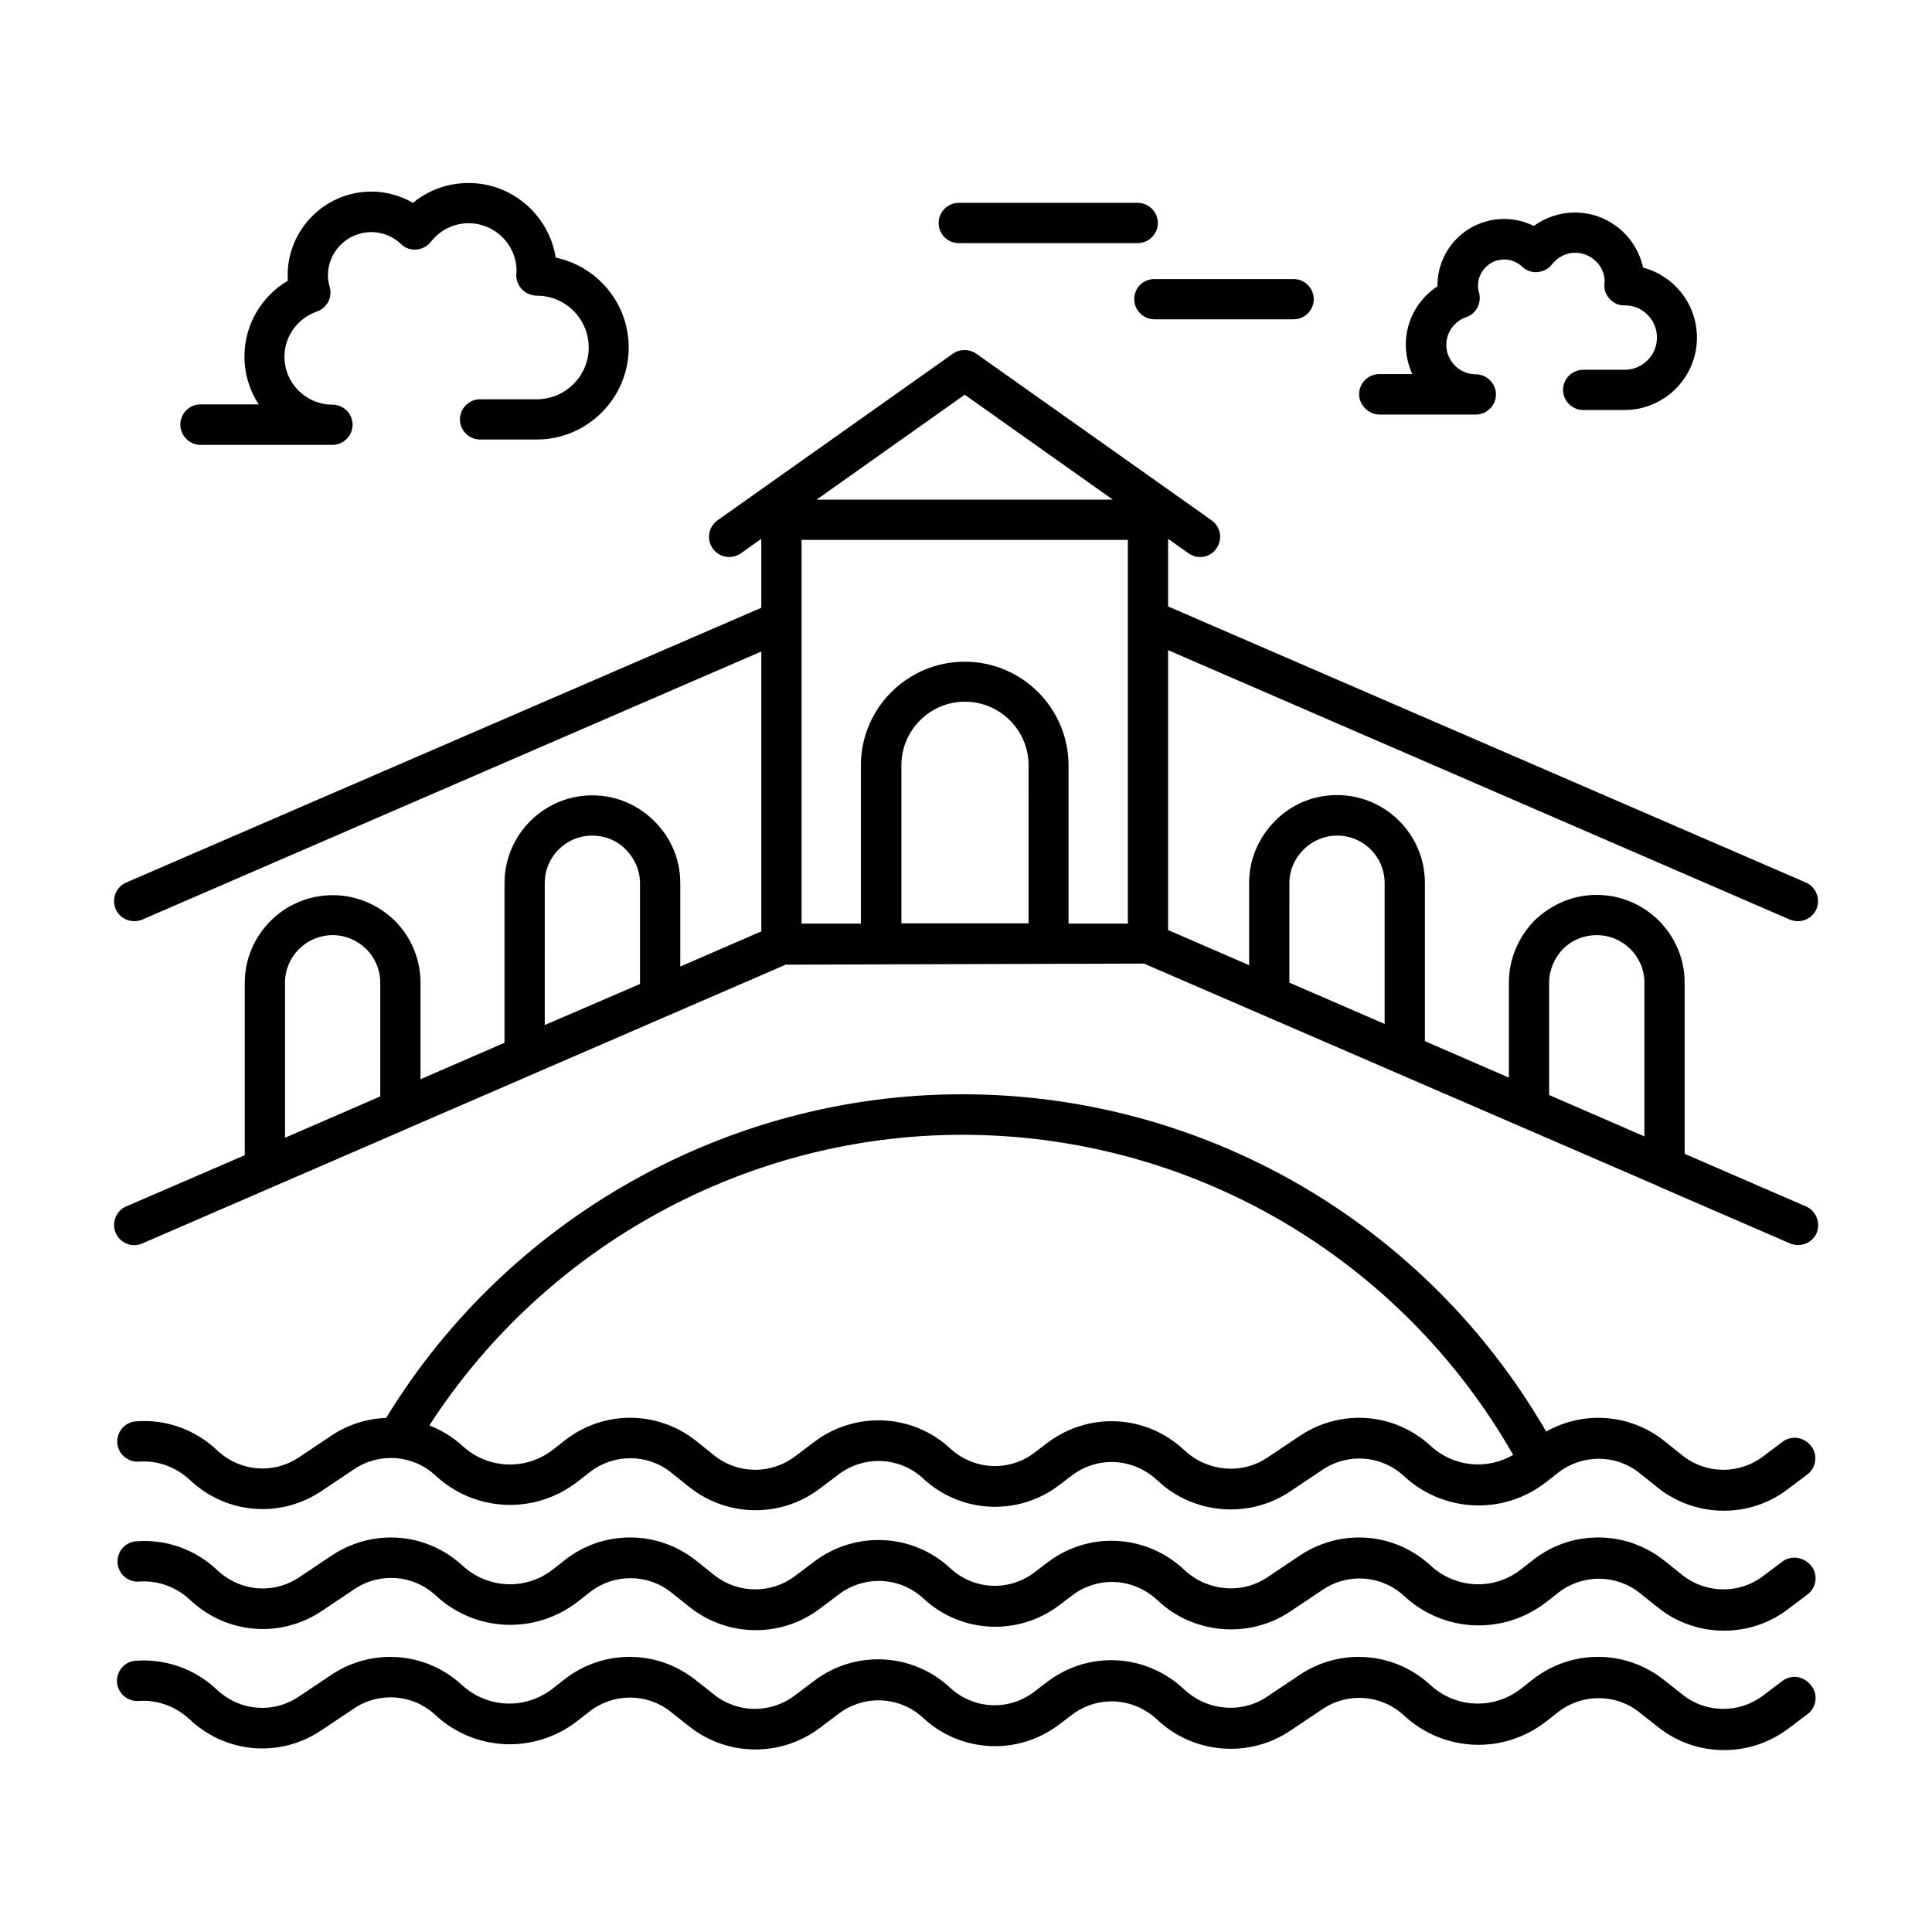 <?xml version="1.0" encoding="UTF-8"?> <svg xmlns="http://www.w3.org/2000/svg" width="1200pt" height="1200pt" viewBox="0 0 1200 1200"> <g> <path d="m124.5 276.33h82c6.832 0 12.5-5.668 12.5-12.5s-5.668-12.5-12.5-12.5c-16.5 0-29.832-13.332-29.832-29.832 0-12.5 8.168-23.832 20.168-28 6.332-2.168 9.668-8.832 8-15.168-0.832-2.832-1.168-5.168-1.168-7.168 0-15 12.168-27 27-27 6.832 0 13.5 2.668 18.5 7.5 2.5 2.5 6.332 3.668 9.5 3.332 3.5-0.332 6.832-2 9-4.832 5.668-7.332 14.332-11.5 23.332-11.5 16.5 0 29.832 13.332 29.832 29.668 0 0.332-0.168 1.668-0.168 2-0.168 3.5 1.168 6.832 3.5 9.332 2.332 2.5 5.832 4 9.332 4 17.832 0 32.168 14.5 32.168 32.168s-14.5 32.168-32.168 32.168h-35.332c-6.832 0-12.5 5.668-12.5 12.5s5.668 12.5 12.5 12.5h35.168c31.5 0 57.168-25.668 57.168-57.168 0-27.332-19.332-50.332-45.332-55.832-4.168-26.168-26.832-46.332-54.168-46.332-12.668 0-24.832 4.332-34.5 12.332-7.832-4.5-16.668-7-25.832-7-28.668 0-52 23.332-52 52 0 1.168 0 2.168 0.168 3.332-16.5 9.668-27 27.5-27 47 0 11 3.168 21.168 8.832 29.832l-36.168 0.004c-6.832 0-12.5 5.668-12.5 12.5s5.668 12.664 12.5 12.664z"></path> <path d="m857 257.5h59.668c6.832 0 12.5-5.668 12.5-12.5s-5.668-12.5-12.5-12.5c-10 0-18.332-8.168-18.332-18.332 0-7.668 5-14.668 12.332-17.168 6.332-2.168 9.668-8.832 8-15.168-0.5-1.668-0.668-3-0.668-4.332 0-9 7.332-16.332 16.332-16.332 4.168 0 8.168 1.668 11.168 4.5 2.5 2.5 6.168 3.668 9.5 3.332 3.5-0.332 6.832-2 9-4.832 3.5-4.5 8.668-7.168 14.332-7.168 10 0 18.332 8.168 18.332 17.668 0 0.332-0.168 1.668-0.168 2-0.168 3.5 1 6.668 3.5 9.168 2.5 2.668 5.668 4 9.668 3.832 10.832 0.168 19.5 9.168 19.5 20 0 11-9 20-20 20h-25.832c-6.832 0-12.5 5.668-12.5 12.5s5.668 12.5 12.5 12.5h25.668c24.832 0 45-20.168 45-45 0-20.832-14.168-38.332-33.5-43.5-4.168-19.5-21.5-34.168-42.332-34.168-9.332 0-18.168 3-25.5 8.332-5.668-2.832-12-4.332-18.5-4.332-22.832 0-41.332 18.5-41.332 41.332v0.5c-12 7.832-19.668 21.332-19.668 36.168 0 6.5 1.5 12.668 4 18.332h-20.5c-6.832 0-12.5 5.668-12.5 12.5 0 6.836 6 12.668 12.832 12.668z"></path> <path d="m1107.2 895.5-12.168 9.168c-14.832 11.168-35.332 11-49.832-0.5l-11.668-9.332c-21.332-16.832-50.168-18.668-73.168-5.668-75-129.5-212.67-209.5-362.83-209.5-145.67 0-282 77-357.67 201-11.832 0.5-23.5 4-34 11l-20.168 13.5c-16 10.668-36.832 9-51.168-4.668-13.5-12.668-31.668-19.168-50.168-17.668-6.832 0.5-12 6.5-11.5 13.5 0.5 6.832 6.668 12 13.5 11.5 11.332-0.832 22.832 3.168 31.668 11.5 22.5 21.168 56.168 24 81.832 6.668l20.168-13.5c15.668-10.5 36.5-9 50.5 4 24.668 22.832 61.668 24.332 88.168 3.832l7.668-6c14.832-11.5 35.668-11.5 50.332 0.168l11.668 9.332c23.5 18.5 56.5 19 80.5 1l12.168-9.168c15.832-11.832 37.832-10.832 52.332 2.668 23.5 21.832 59.168 23.5 84.668 4l7.668-5.832c16-12.168 38.168-11.168 53.332 3.168 22.332 21 56.832 23.832 82.332 6.668l20.168-13.5c15.668-10.5 36.5-9 50.5 4 24.668 22.832 61.832 24.332 88.168 3.832l7.668-6c14.832-11.5 35.668-11.5 50.332 0.168l11.668 9.332c12 9.5 26.332 14.168 40.832 14.168 14 0 27.832-4.332 39.668-13.332l12.168-9.168c5.5-4.168 6.668-12 2.5-17.5-4.336-5.836-12.336-7.004-17.836-2.836zm-218.5 2.668c-22.5-20.832-55.832-23.332-81.332-6.332l-20.168 13.5c-15.832 10.668-37.332 8.832-51.668-4.668-23.668-22.168-59.332-24-85.168-4.332l-7.668 5.832c-15.832 12.168-37.832 11-52.5-2.5-23.332-21.668-58.832-23.332-84.332-4.168l-12.168 9.168c-14.832 11.168-35.332 11-49.832-0.5l-11.668-9.332c-23.832-18.832-57.168-19-81.168-0.332l-7.668 6c-16.832 13-40.332 12-56-2.332-6.168-5.668-13.168-9.832-20.668-12.832 72.168-111.67 197.33-180.5 331-180.5 142 0 272 76 342.17 198.83-16.328 9.496-36.996 7.496-51.16-5.504z"></path> <path d="m1107.2 969.83-12.168 9.168c-14.832 11.168-35.332 10.832-49.832-0.5l-11.668-9.332c-23.832-18.832-57.332-19-81.168-0.332l-7.668 6c-16.832 13.168-40.332 12-56-2.332-22.5-20.832-55.832-23.332-81.332-6.332l-20.168 13.5c-15.832 10.668-37.332 8.832-51.668-4.668-23.668-22.168-59.332-24.168-85.168-4.332l-7.668 5.832c-15.832 12.168-37.832 11.168-52.5-2.5-23.332-21.668-58.832-23.332-84.332-4.168l-12.168 9.168c-14.832 11.168-35.332 10.832-49.832-0.5l-11.668-9.332c-23.832-18.832-57.332-19-81.168-0.332l-7.668 6c-16.832 13.168-40.332 12-56-2.332-22.5-20.832-55.832-23.332-81.332-6.332l-20.168 13.5c-16 10.668-36.832 9-51.168-4.668-13.5-12.668-31.668-19.168-50.168-17.668-6.832 0.5-12 6.5-11.5 13.5 0.5 6.832 6.668 12.168 13.5 11.5 11.332-0.832 22.832 3.168 31.668 11.5 22.5 21.168 56.168 24 81.832 6.668l20.168-13.5c15.668-10.5 36.5-9 50.5 4 24.668 22.832 61.668 24.332 88.168 3.832l7.668-6c14.832-11.5 35.5-11.5 50.332 0.168l11.668 9.332c23.5 18.5 56.5 19 80.5 1l12.168-9.168c15.832-11.832 37.832-10.832 52.332 2.668 23.5 21.832 59.168 23.5 84.668 4l7.668-5.832c16-12.168 38.168-11.168 53.332 3.168 22.332 21 56.832 23.832 82.332 6.668l20.168-13.5c15.668-10.5 36.5-9 50.5 4 24.668 22.832 61.668 24.332 88.168 3.832l7.668-6c14.832-11.5 35.5-11.5 50.332 0.168l11.668 9.332c12 9.5 26.332 14.168 40.832 14.168 14 0 27.832-4.332 39.668-13.332l12.168-9.168c5.5-4.168 6.668-12 2.5-17.5-4.164-5.512-12.496-7.176-17.996-3.012z"></path> <path d="m1107.2 1044-12.168 9.168c-14.832 11.168-35.332 11-49.832-0.5l-11.832-9.332c-23.832-18.832-57.168-19-81.168-0.332l-7.668 6c-16.832 13-40.332 12-56-2.332-22.5-20.832-56-23.332-81.332-6.332l-20.168 13.5c-15.832 10.668-37.332 8.832-51.668-4.668-23.668-22.168-59.332-24.168-85.168-4.332l-7.668 5.832c-15.832 12.168-37.832 11.168-52.5-2.5-23.332-21.668-58.832-23.5-84.332-4.168l-12.168 9.168c-14.832 11.168-35.332 11-49.832-0.5l-11.832-9.332c-23.832-18.832-57.168-19-81.168-0.332l-7.668 6c-16.832 13-40.332 12-56-2.332-22.5-20.832-56-23.332-81.332-6.332l-20.168 13.5c-16 10.668-36.832 9-51.168-4.668-13.5-12.668-31.668-19-50.168-17.668-6.832 0.5-12 6.5-11.5 13.5 0.5 6.832 6.668 12 13.5 11.5 11.332-0.832 22.832 3.168 31.668 11.5 22.5 21.168 56.168 24 81.832 6.668l20.168-13.5c15.668-10.5 36.5-9 50.5 4 24.668 22.832 61.668 24.332 88.168 3.832l7.668-6c14.832-11.5 35.668-11.5 50.332 0.168l11.832 9.332c23.5 18.5 56.5 18.832 80.5 1l12.168-9.168c15.832-11.832 37.832-10.832 52.332 2.668 23.5 21.832 59.168 23.5 84.668 4l7.668-5.832c16-12.168 38.168-11.168 53.332 3.168 22.332 21 56.832 23.832 82.332 6.668l20.168-13.5c15.668-10.5 36.5-9 50.5 4 24.668 22.832 61.668 24.332 88.168 3.832l7.668-6c14.832-11.5 35.668-11.5 50.332 0.168l11.832 9.332c12 9.5 26.332 14.168 40.832 14.168 14 0 27.832-4.332 39.668-13.168l12.168-9.168c5.5-4.168 6.668-12 2.5-17.5-4.496-6.176-12.496-7.344-17.996-3.176z"></path> <path d="m1121.7 749.33-75.336-32.664v-106.33c0-30-24.5-54.5-54.668-54.5-14.332 0-28 5.668-38.668 16-10.168 10.5-15.832 24.168-15.832 38.5v59l-52.168-22.668v-98.332c0-30-24.5-54.5-54.5-54.5-14.668 0-28.332 5.668-38.5 16-10.332 10.332-16.168 24-16.168 38.5v51.168l-50.332-21.832 0.004-173.84 386.17 167.34c1.668 0.668 3.332 1 5 1 4.832 0 9.5-2.832 11.5-7.5 2.668-6.332-0.168-13.668-6.5-16.5l-396.17-171.5v-42l12.668 9c2.168 1.5 4.668 2.332 7.168 2.332 4 0 7.832-1.832 10.168-5.332 4-5.668 2.668-13.5-3-17.5l-146.17-103.5c-4.332-3-10.168-3-14.5 0l-146.17 103.5c-5.668 4-7 11.832-3 17.5s11.832 7 17.5 3l12.668-9v42.832l-394.5 170.67c-6.332 2.668-9.168 10.168-6.5 16.5 2 4.668 6.668 7.5 11.5 7.5 1.668 0 3.332-0.332 5-1l384.5-166.5v173.83l-50.332 21.832v-51.832c0-14.5-5.668-28.168-16.168-38.5-10.332-10.332-24-16-38.5-16-30 0-54.5 24.5-54.5 54.5v99.168l-52.168 22.668v-59.832c0-14.5-5.668-28.332-16-38.668-10.5-10.168-24.168-15.832-38.5-15.832-30.168 0-54.668 24.5-54.668 54.5v107l-73.664 31.828c-6.332 2.668-9.168 10.168-6.5 16.5 2.832 6.332 10.168 9.332 16.5 6.5l165-71.5c0.168 0 0.168 0 0.332-0.168l234.33-101.5 222.5-0.668 318.5 137.83s0.168 0 0.168 0.168l82.668 35.832c1.668 0.668 3.332 1 5 1 4.832 0 9.5-2.832 11.5-7.5 2.5-6.496-0.332-13.828-6.664-16.496zm-159.5-139c0-7.832 3.168-15.168 8.5-20.832 5.668-5.668 13.168-8.668 21-8.668 16.332 0 29.668 13.168 29.668 29.5v95.5l-59.168-25.668zm-161.34-61.832c0-7.832 3.168-15.168 8.832-20.832 5.5-5.5 13-8.668 20.832-8.668 16.332 0 29.5 13.168 29.5 29.5v87.5l-59.168-25.668zm-100.33-163.67v188.83h-36.832v-98.168c0-35.5-28.832-64.5-64.5-64.5-35.5 0-64.5 28.832-64.5 64.5v98.168h-36.832l-0.004-188.16v-50.168h202.67zm-61.832 188.67h-78.832v-98.168c0-21.668 17.668-39.5 39.5-39.5 21.668 0 39.5 17.668 39.5 39.5l-0.004 98.168zm-39.5-328.33 92 65.168-184-0.004zm-260.84 303.33c0-16.332 13.168-29.5 29.5-29.5 7.832 0 15.332 3 20.832 8.668 5.668 5.668 8.832 13.168 8.832 20.832v62.668l-59.164 25.5zm-161.33 61.832c0-16.332 13.332-29.5 29.668-29.5 7.832 0 15.168 3.168 20.832 8.668 5.5 5.5 8.668 13 8.668 20.832v70.668l-59.168 25.668z"></path> <path d="m595.5 151h111.17c6.832 0 12.5-5.668 12.5-12.5s-5.668-12.5-12.5-12.5h-111.17c-6.832 0-12.5 5.668-12.5 12.5 0 7 5.668 12.5 12.5 12.5z"></path> <path d="m704.5 185.83c0 6.832 5.668 12.5 12.5 12.5h86.5c6.832 0 12.5-5.668 12.5-12.5s-5.668-12.5-12.5-12.5h-86.5c-7 0-12.5 5.5-12.5 12.5z"></path> </g> </svg> 